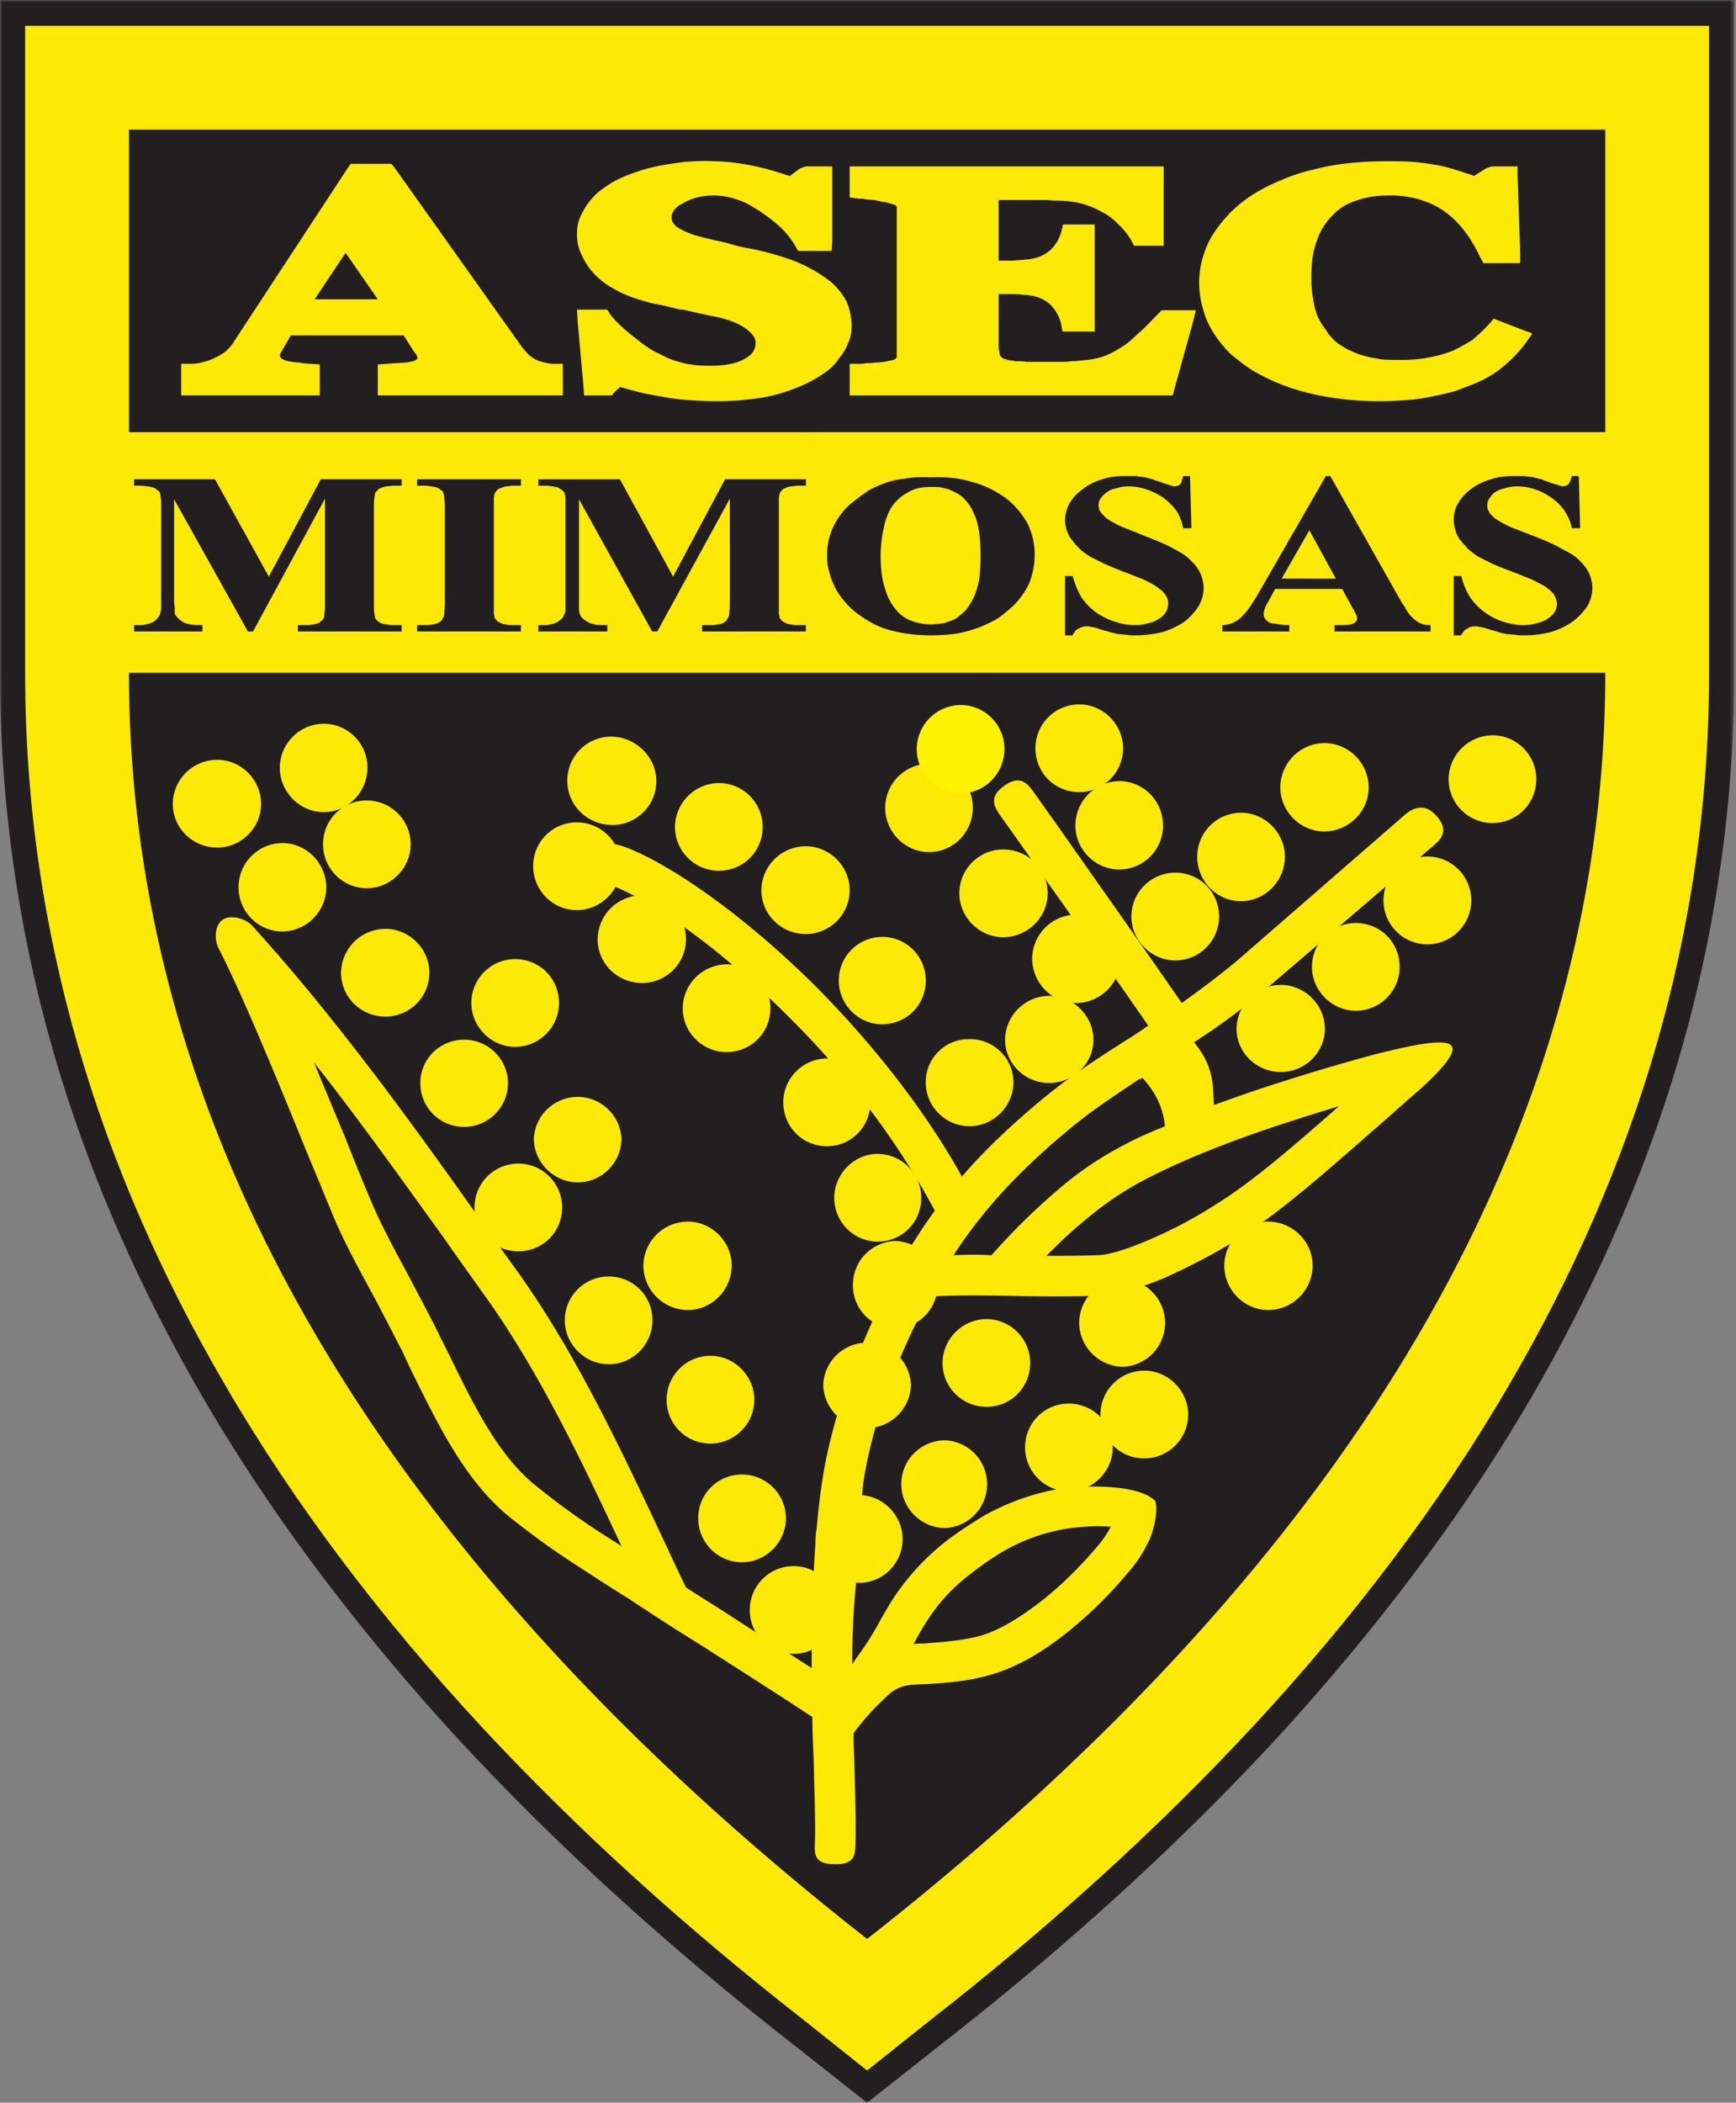 <svg xmlns="http://www.w3.org/2000/svg" width="413" height="500" fill="none">
  <rect width="100%" height="100%" fill="#808080" stroke="none"/>
  <mask id="a" width="413" height="500" x="0" y="0" maskUnits="userSpaceOnUse" style="mask-type:luminance">
    <path fill="#fff" d="M0 0h412.58v500H0z"/>
  </mask>
  <g mask="url(#a)">
    <path fill="#231f20" d="M412.58 0v159.97c0 30.68-4.3 59.97-12.12 88.04-8.28 29.44-20.7 57.67-36.2 84.35-16.25 27.92-36.2 54.15-58.43 78.69-24.38 26.68-51.69 51.37-80.68 74.07l-15.18 11.97-3.68 2.91-3.68-2.91-15.19-11.97c-28.99-22.7-56.29-47.39-80.67-74.07-22.24-24.54-42.18-50.77-58.44-78.69-15.5-26.68-27.91-54.9-36.2-84.35A326 326 0 0 1 0 159.97V0z"/>
  </g>
  <path fill="#fce905" d="M406.59 6.13v153.84c0 62.11-17.8 118.4-47.55 169.31-33.58 57.68-82.51 107.99-137.73 151.08l-15.03 11.97-15.03-11.97c-55.21-43.1-104.14-93.4-137.73-151.08-29.75-50.91-47.54-107.2-47.54-169.31V6.13z"/>
  <path fill="#231f20" d="M381.9 159.98c0 123.77-77.15 223.92-175.61 301.07-98.46-77.15-175.61-177.3-175.61-301.07zm0-129.15v71.93H30.69V30.83zm-6.44 82.37.15.3.3 11.81v.3h-2v-.15c-.3-1.53-.9-2.75-1.68-3.98a12 12 0 0 0-3.06-3.07 15 15 0 0 0-3.84-2 13 13 0 0 0-4.3-.76c-1.07 0-2.14.15-3.06.46a7 7 0 0 0-2.3.92 6 6 0 0 0-1.38 1.53c-.3.46-.46 1.08-.46 1.53 0 .47 0 .77.15 1.08l.46.92 1.23 1.22c.62.31 1.22.77 1.84 1.08.62.3 1.38.77 2.6 1.23 1.24.46 2.77 1.07 4.76 1.84 2.77 1.07 4.91 2 6.75 3.07 1.84.91 3.37 1.84 4.3 2.91a10 10 0 0 1 2.14 2.91c.46 1.08.77 2.3.77 3.53a9 9 0 0 1-1.22 4.3 16 16 0 0 1-3.53 3.67 18 18 0 0 1-5.22 2.46 26 26 0 0 1-6.3.77c-.76 0-1.52 0-2.14-.16-.76 0-1.38-.15-1.99-.15-.77-.16-1.54-.3-2.3-.61a23 23 0 0 1-2.6-.77c-.62-.16-1.08-.3-1.55-.3-.45-.16-.76-.16-1.07-.16-.3 0-.6 0-.92.15-.3 0-.61.15-.76.31-.3.15-.62.31-.92.61-.15.3-.46.62-.62.92l-.15.16h-1.69v-14.11h1.84v.15a17 17 0 0 0 2.15 5.06 15.4 15.4 0 0 0 7.82 5.67c1.54.47 3.07.78 4.76.78q1.84 0 3.22-.47a6.5 6.5 0 0 0 2.6-1.07 6 6 0 0 0 1.7-1.68q.45-.93.45-1.85c0-.77-.3-1.53-.76-2.3-.31-.3-.62-.76-1.08-1.07-.46-.3-.91-.77-1.53-1.07s-1.38-.77-2.45-1.24c-.92-.45-2.3-.91-3.69-1.53-2.15-.76-3.99-1.53-5.52-2.14l-3.68-1.84a36 36 0 0 1-2.45-1.84c-.62-.78-1.23-1.38-1.85-2.15a6 6 0 0 1-1.07-2.14 8 8 0 0 1-.46-2.62c0-1.38.3-2.76 1.07-3.98a11 11 0 0 1 3.07-3.38 14 14 0 0 1 4.76-2.3c1.69-.61 3.52-.77 5.67-.77h2.3c.61.16 1.39.16 2.15.31q.7.23 1.84.46c.62.3 1.23.46 2 .77.77.3 1.53.45 1.99.61s.92.31 1.23.31c.15 0 .46-.16.6-.16.17 0 .47-.15.47-.3.15 0 .3-.3.46-.61.15-.31.3-.77.46-1.23v-.16zm-56.14 26.83h-15.95l-1.84 3.38a6 6 0 0 0-.91 2.6c0 .77.45 1.54 1.38 2 .3.15.76.3 1.53.3.76.16 1.69.32 2.91.32h.3v1.53H290.8v-1.53h.3a6.7 6.7 0 0 0 4.6-2.3c1.23-1.23 2.15-2.77 3.23-4.45l16.4-28.53.16-.16h.92l.16.16 6.75 11.96v24.85h-5.84v-1.53h1.23c.46 0 1.69 0 2.6-.16.77-.15 1.54-.62 1.54-1.38v-.31c0-.15-.15-.3-.15-.46 0-.15-.16-.3-.3-.61-.16-.3-.32-.77-.77-1.38zm4-14.72 9.8 17.33c.31.61.77 1.23 1.08 1.7.3.6.62 1.07.92 1.52a9 9 0 0 0 2.15 2 5 5 0 0 0 2.76.77h.31v1.53h-17.02z"/>
  <path fill="#fce905" d="m317.8 137.59-6.3-11.51-6.59 11.5z"/>
  <path fill="#231f20" d="M283.12 113.2v.3l.31 11.81v.3h-1.84l-.15-.15a11 11 0 0 0-1.54-3.98 15 15 0 0 0-3.06-3.07 16 16 0 0 0-3.98-2 13 13 0 0 0-4.3-.76c-1.08 0-2.15.15-2.92.46q-1.37.22-2.3.92a7 7 0 0 0-1.54 1.53c-.3.46-.45 1.08-.45 1.53 0 .47.15.77.15 1.08.15.3.3.61.61.92.31.3.62.77 1.23 1.22.46.31 1.08.77 1.84 1.08.46.3 1.38.77 2.62 1.23q1.83.69 4.59 1.84c2.76 1.07 5.06 2 6.9 3.07 1.84.91 3.23 1.84 4.14 2.91a9 9 0 0 1 2.15 2.91c.46 1.08.77 2.3.77 3.53a8.7 8.7 0 0 1-1.23 4.3 15 15 0 0 1-3.37 3.67 20 20 0 0 1-5.22 2.46c-2 .46-4.14.77-6.44.77-.76 0-1.38 0-2.14-.16-.62 0-1.39-.15-2-.15-.62-.16-1.38-.3-2.3-.61a24 24 0 0 1-2.61-.77 6 6 0 0 0-1.38-.3c-.46-.16-.92-.16-1.23-.16s-.61 0-.76.15c-.3 0-.62.15-.93.31-.3.15-.61.31-.91.61-.16.3-.47.62-.62.92v.16h-1.84v-14.11h1.84v.15c.62 2 1.23 3.53 2.15 5.06a15 15 0 0 0 3.53 3.53c1.38.92 2.91 1.69 4.44 2.14 1.38.47 2.92.78 4.6.78 1.24 0 2.3-.16 3.38-.47a6 6 0 0 0 2.46-1.07 4.4 4.4 0 0 0 1.68-1.68q.46-.93.46-1.85c0-.3 0-.77-.15-1.07a5 5 0 0 0-.61-1.23c-.3-.3-.62-.76-1.07-1.07-.47-.3-.93-.77-1.54-1.07-.46-.31-1.39-.77-2.3-1.24-1.07-.45-2.3-.91-3.84-1.53-2.14-.76-3.83-1.53-5.36-2.14l-3.68-1.84c-.93-.62-1.85-1.23-2.46-1.84-.77-.78-1.38-1.38-1.84-2.15-.61-.61-.92-1.38-1.23-2.14a8 8 0 0 1-.46-2.62c0-1.38.46-2.76 1.08-3.98a11 11 0 0 1 3.22-3.38 13 13 0 0 1 4.6-2.3c1.68-.61 3.68-.77 5.68-.77h2.3c.76.16 1.37.16 2.14.31l1.84.46c.61.3 1.38.46 2.14.77.78.3 1.39.45 1.85.61.6.15.92.31 1.22.31.31 0 .46-.16.77-.16.16 0 .3-.15.47-.3.15 0 .3-.3.45-.61 0-.31.15-.77.31-1.23l.15-.16zm-61.96.3c3.68-.16 7.06.15 9.97 1.07 3.07.77 5.68 2.15 8.13 3.84a20 20 0 0 1 5.22 6.13 17 17 0 0 1 1.68 7.37c0 2.3-.46 4.44-1.22 6.59-.93 2-2.15 3.83-3.99 5.67a64 64 0 0 1-3.38 2.76c-1.22.77-2.6 1.38-3.98 2a34 34 0 0 1-5.68 1.68q-3.23.47-6.44.47c-2 0-4.14-.16-6.13-.47-1.85-.3-3.84-.76-5.53-1.38-2.3-.91-4.3-2.15-6.29-3.68a20 20 0 0 1-4.6-5.36c-.6-1.24-1.22-2.46-1.53-3.84a14 14 0 0 1-.62-4.44q0-3.92 1.84-7.37c1.23-2.3 2.92-4.3 5.38-5.98.91-.77 1.84-1.38 2.75-2 1.08-.6 2.15-1.07 3.38-1.53a18 18 0 0 1 5.22-1.22 24 24 0 0 1 5.82-.31"/>
  <path fill="#fce905" d="M221.47 115.79c-2 0-3.83.3-5.36 1.23a11 11 0 0 0-3.99 3.53 15 15 0 0 0-1.85 4.9c-.45 2-.76 4.14-.76 6.75 0 3.07.3 5.67 1.07 7.82.62 2.3 1.69 4 3.07 5.52a8.4 8.4 0 0 0 3.37 2.15c1.23.46 2.76.77 4.45.77 1.08 0 2.15-.15 3.22-.31.92-.3 1.7-.6 2.46-.91.91-.62 1.84-1.39 2.6-2.15.77-.93 1.38-2 2-3.22a23 23 0 0 0 1.22-4.15c.16-1.53.31-3.37.31-5.36 0-4.6-.46-8.13-1.69-10.44a9 9 0 0 0-1.84-2.91 7 7 0 0 0-2.3-1.84c-.92-.46-1.84-.92-2.76-1.07-.92-.31-2-.31-3.22-.31"/>
  <path fill="#231f20" d="m160.13 137.12 12.28-23 .15-.16h19.17v1.53h-1.84c-.62 0-1.23.16-1.7.16-.6.15-1.06.15-1.37.46-.31 0-.46.15-.77.45-.15.16-.3.31-.46.62-.15.15-.15.46-.3 1.07v27.76c.15.47.15.93.3 1.08s.31.3.46.61l.92.46c.3.16.77.3 1.23.3a5 5 0 0 0 1.69.17h1.84v1.53h-24.7v-1.53h1.85c.6 0 1.22 0 1.84-.16.45 0 .92-.15 1.22-.3.3-.16.62-.32.77-.47s.3-.45.46-.76c.15-.16.3-.46.3-.93 0-.6.16-1.38.16-2.14v-25.3L156.45 150l-.16.16h-1.07l-.15-.16-17.33-31.29v26.08c0 .62.15.92.15 1.07.16.46.3.77.61 1.08.31.3.77.61 1.24.91.45.31 1.07.47 1.68.62.76.16 1.69.16 2.76.16h.3v1.53h-16.4v-1.53h2.14c.46-.16.92-.16 1.39-.31.45-.16.76-.3 1.07-.47.3-.15.61-.45.76-.6.31-.16.46-.47.62-.77s.3-.62.46-1.07v-27.3c-.15-.47-.15-.78-.3-1.08l-.47-.47c-.3-.14-.61-.45-.92-.6-.3-.16-.77-.16-1.22-.31-.62 0-1.08-.16-1.7-.16h-1.83v-1.53h19.32l.16.15zm-36.2 11.51v1.53H99.24v-1.53h1.84c.6 0 1.22 0 1.84-.16a3.6 3.6 0 0 0 1.99-.77c.15-.15.3-.45.47-.76.15-.16.3-.46.3-.93 0-.6.15-1.38.15-2.14V120.4c0-.91-.15-1.69-.15-2.3 0-.46-.16-.77-.3-1.07q0-.23-.47-.47c-.15-.14-.46-.45-.92-.6-.3-.16-.76-.16-1.23-.31-.46 0-1.07-.16-1.68-.16h-1.84v-1.53h24.7v1.53h-1.85c-.61 0-1.23.16-1.69.16a7 7 0 0 0-1.38.46c-.3 0-.46.15-.76.45-.15.16-.31.31-.46.62-.16.15-.16.46-.31 1.07v27.76c.15.47.15.93.3 1.08.16.16.32.3.47.61l.92.46c.3.16.76.3 1.22.3.46.17 1.08.17 1.7.17zm-59.97-11.51 12.27-23v-.16h19.32v1.53h-1.83c-.77 0-1.24.16-1.84.16-.47.15-.93.15-1.38.46-.16 0-.46.15-.62.45-.15.16-.46.31-.6.62 0 .15-.17.46-.17 1.07-.15.46-.15 1.24-.15 2v23.62c0 .76 0 1.54.15 2.14 0 .47.16.93.16 1.08l.61.61a3.5 3.5 0 0 0 2.15.76c.45.17 1.07.17 1.69.17h1.83v1.53H70.87v-1.53h1.68c.76 0 1.38 0 1.84-.16.46 0 .92-.15 1.39-.3.3-.16.45-.32.6-.47.31-.15.47-.45.62-.76.15-.16.15-.46.15-.93.16-.6.16-1.38.16-2.14v-25.3L60.28 150l-.16.16H58.9V150l-17.48-31.29v24.08c0 .77.15 1.54.15 2v1.07c.16.46.45.77.76 1.08.31.3.62.61 1.08.91s1.07.47 1.84.62 1.68.16 2.6.16h.32v1.53H31.9v-1.53h2.14c.46-.16.92-.16 1.38-.31.31-.16.77-.3 1.08-.47.3-.15.61-.45.76-.6.16-.16.31-.47.62-.77.15-.3.3-.62.3-1.07 0 0 .16-.31.16-.62v-24.54c0-.76 0-1.54-.15-2.14 0-.47-.16-.78-.16-1.08-.15-.16-.3-.3-.6-.47-.17-.14-.47-.45-.78-.6h-.15c-.31-.16-.77-.16-1.23-.31-.46 0-1.08-.16-1.68-.16h-1.7v-1.53h19.18l.15.15z"/>
  <path fill="#fce905" d="M51.69 201.53c5.67 0 10.42-4.6 10.42-10.43 0-5.68-4.75-10.43-10.42-10.43A10.57 10.57 0 0 0 41.1 191.1c0 5.83 4.75 10.43 10.59 10.43M77 193.1c5.82 0 10.42-4.76 10.42-10.59 0-5.67-4.6-10.42-10.42-10.42a10.54 10.54 0 0 0-10.44 10.42c0 5.83 4.76 10.59 10.44 10.59"/>
  <path fill="#fce905" d="M87.28 211.2c5.67 0 10.42-4.76 10.42-10.44 0-5.82-4.75-10.42-10.42-10.42-5.84 0-10.43 4.6-10.43 10.42 0 5.68 4.6 10.44 10.43 10.44m-20.1 10.28c5.68 0 10.44-4.76 10.44-10.44 0-5.82-4.76-10.57-10.44-10.57a10.47 10.47 0 0 0-10.42 10.57c0 5.68 4.6 10.44 10.42 10.44m24.54 20.25c5.67 0 10.43-4.6 10.43-10.44 0-5.67-4.76-10.42-10.43-10.42a10.57 10.57 0 0 0-10.58 10.42c0 5.84 4.75 10.44 10.58 10.44m61.04-7.99c5.68 0 10.44-4.6 10.44-10.42 0-5.68-4.76-10.43-10.44-10.43a10.57 10.57 0 0 0-10.58 10.43c0 5.82 4.76 10.42 10.58 10.42m162.27-36.04c5.83 0 10.58-4.76 10.58-10.44a10.6 10.6 0 0 0-10.58-10.57 10.57 10.57 0 0 0-10.43 10.57c0 5.68 4.75 10.44 10.43 10.44m-192.48 51.22c5.83 0 10.44-4.75 10.44-10.42 0-5.84-4.6-10.44-10.44-10.44-5.67 0-10.42 4.6-10.42 10.44 0 5.67 4.75 10.42 10.42 10.42m-12.12 19.03c5.67 0 10.42-4.6 10.42-10.44a10.4 10.4 0 0 0-10.42-10.28c-5.83 0-10.43 4.6-10.43 10.28 0 5.83 4.6 10.44 10.43 10.44m60.58-60.9c5.83 0 10.43-4.6 10.43-10.43 0-5.67-4.6-10.43-10.43-10.43a10.55 10.55 0 0 0-10.43 10.43c0 5.83 4.76 10.43 10.43 10.43m-25.61-11.03c5.67 0 10.42-4.6 10.42-10.43 0-5.67-4.75-10.43-10.42-10.43a10.45 10.45 0 0 0-10.44 10.43c0 5.83 4.6 10.43 10.44 10.43m27.46 54.15c5.82 0 10.42-4.6 10.42-10.44 0-5.67-4.6-10.42-10.42-10.42a10.54 10.54 0 0 0-10.44 10.42c0 5.83 4.76 10.44 10.44 10.44m18.86-28.08c5.67 0 10.42-4.6 10.42-10.44 0-5.67-4.75-10.42-10.42-10.42a10.57 10.57 0 0 0-10.59 10.42c0 5.84 4.76 10.44 10.59 10.44m18.1 21.47c5.83 0 10.43-4.6 10.43-10.43a10.35 10.35 0 1 0-20.7 0c0 5.83 4.76 10.43 10.27 10.43m-13.04 29c5.67 0 10.28-4.6 10.28-10.44a10.4 10.4 0 0 0-10.28-10.43 10.44 10.44 0 0 0-10.43 10.43c0 5.83 4.6 10.44 10.43 10.44m24.23-69.95c5.83 0 10.43-4.76 10.43-10.58 0-5.68-4.6-10.44-10.43-10.44a10.55 10.55 0 0 0-10.43 10.44c0 5.82 4.76 10.58 10.43 10.58"/>
  <path fill="#fff200" d="M228.53 188.65c5.82 0 10.43-4.75 10.43-10.58 0-5.67-4.6-10.43-10.43-10.43a10.55 10.55 0 0 0-10.44 10.44c0 5.82 4.76 10.57 10.44 10.57"/>
  <path fill="#fce905" d="M230.68 267.79c5.67 0 10.42-4.75 10.42-10.43a10.3 10.3 0 0 0-10.42-10.27 10.2 10.2 0 0 0-10.44 10.27c0 5.68 4.6 10.43 10.44 10.43m18.86-10.27c5.83 0 10.59-4.6 10.59-10.28s-4.76-10.43-10.59-10.43a10.54 10.54 0 0 0-10.43 10.43c0 5.67 4.76 10.27 10.43 10.27m-10.89-34.66c5.84 0 10.59-4.76 10.59-10.43 0-5.83-4.75-10.43-10.59-10.43-5.67 0-10.42 4.6-10.42 10.43 0 5.67 4.75 10.43 10.42 10.43"/>
  <path fill="#fce905" d="M255.98 238.5c5.83 0 10.59-4.76 10.59-10.58 0-5.68-4.76-10.43-10.59-10.43a10.54 10.54 0 0 0-10.42 10.43c0 5.82 4.75 10.58 10.42 10.58m23.62-10.13c5.82 0 10.42-4.75 10.42-10.43 0-5.83-4.6-10.43-10.42-10.43-5.68 0-10.44 4.6-10.44 10.43 0 5.68 4.76 10.43 10.44 10.43m-13.34-21.62c5.83 0 10.43-4.75 10.43-10.42 0-5.83-4.6-10.59-10.43-10.59a10.57 10.57 0 0 0-10.42 10.59c0 5.67 4.75 10.42 10.42 10.42"/>
  <path fill="#fce905" d="M256.75 188.35c5.68 0 10.44-4.6 10.44-10.43 0-5.68-4.76-10.43-10.44-10.43a10.44 10.44 0 0 0-10.42 10.43c0 5.83 4.6 10.43 10.42 10.43m-119.32 92.79c5.82 0 10.42-4.76 10.42-10.43a10.44 10.44 0 0 0-20.85 0c0 5.67 4.75 10.43 10.43 10.43"/>
  <path fill="#fce905" d="M123.3 297.54c5.84 0 10.44-4.6 10.44-10.43 0-5.67-4.6-10.43-10.43-10.43a10.44 10.44 0 0 0-10.43 10.43c0 5.83 4.6 10.43 10.43 10.43m171.95-83.26c5.67 0 10.42-4.76 10.42-10.59 0-5.67-4.75-10.43-10.43-10.43a10.45 10.45 0 0 0-10.43 10.43c0 5.83 4.6 10.59 10.44 10.59m-86.51 80.96c5.82 0 10.42-4.6 10.42-10.43 0-5.68-4.6-10.43-10.42-10.43-5.53 0-10.28 4.75-10.28 10.43a10.4 10.4 0 0 0 10.28 10.43m-63.05-99.07c5.68 0 10.44-4.6 10.44-10.44 0-5.67-4.76-10.42-10.44-10.42a10.57 10.57 0 0 0-10.57 10.42c0 5.83 4.75 10.44 10.57 10.44m209.36-.47c5.82 0 10.43-4.6 10.43-10.42 0-5.68-4.6-10.44-10.43-10.44a10.54 10.54 0 0 0-10.43 10.44c0 5.82 4.75 10.43 10.43 10.43m-15.8 28.83a10.44 10.44 0 1 0-.01-20.87 10.44 10.44 0 0 0 .01 20.87m-16.72 15.8c5.84 0 10.44-4.75 10.44-10.43 0-5.83-4.6-10.43-10.44-10.43-5.66 0-10.42 4.6-10.42 10.43 0 5.68 4.76 10.43 10.42 10.43M267.19 325a10.44 10.44 0 0 0 0-20.86c-5.68 0-10.44 4.6-10.44 10.43 0 5.67 4.76 10.42 10.44 10.42m34.51-13.49a10.6 10.6 0 0 0 10.58-10.58c0-5.68-4.76-10.44-10.59-10.44a10.55 10.55 0 0 0-10.43 10.44c0 5.82 4.76 10.57 10.43 10.57m3.07-56.59c5.67 0 10.43-4.6 10.43-10.27s-4.76-10.43-10.43-10.43a10.57 10.57 0 0 0-10.58 10.43c0 5.68 4.75 10.28 10.58 10.28m-70.1 79.61c5.83 0 10.43-4.6 10.43-10.43 0-5.67-4.6-10.43-10.43-10.43a10.54 10.54 0 0 0-10.43 10.43c0 5.83 4.76 10.43 10.43 10.43m37.58 12.26c5.67 0 10.43-4.6 10.43-10.43 0-5.68-4.76-10.43-10.43-10.43a10.44 10.44 0 0 0-10.44 10.43c0 5.83 4.6 10.43 10.44 10.43"/>
  <path fill="#fce905" d="M254.3 354.61c5.67 0 10.43-4.76 10.43-10.43 0-5.83-4.76-10.43-10.44-10.43-5.82 0-10.42 4.6-10.42 10.43 0 5.67 4.6 10.43 10.42 10.43m-29.44 8.73a10.44 10.44 0 0 0 0-20.86c-5.68 0-10.43 4.6-10.43 10.43 0 5.68 4.75 10.43 10.43 10.43m-11.67-47.38a10.45 10.45 0 0 0 0-20.87 10.4 10.4 0 0 0-10.27 10.44 10.3 10.3 0 0 0 10.27 10.43m-6.89 23.61c5.67 0 10.42-4.75 10.42-10.43a10.44 10.44 0 0 0-20.85 0c0 5.68 4.75 10.43 10.43 10.43m-37.27 3.68c5.67 0 10.43-4.6 10.43-10.43 0-5.68-4.75-10.43-10.43-10.43a10.44 10.44 0 0 0-10.43 10.43c0 5.83 4.6 10.43 10.43 10.43m-5.37-31.75c5.67 0 10.42-4.76 10.42-10.58 0-5.68-4.75-10.44-10.42-10.44a10.6 10.6 0 0 0-10.59 10.44 10.6 10.6 0 0 0 10.59 10.57M144.8 324.4c5.82 0 10.42-4.77 10.42-10.44 0-5.83-4.6-10.43-10.43-10.43-5.67 0-10.42 4.6-10.42 10.43 0 5.67 4.75 10.43 10.42 10.43m31.75 47.09c5.67 0 10.43-4.75 10.43-10.43 0-5.83-4.76-10.43-10.43-10.43-5.83 0-10.43 4.6-10.43 10.43 0 5.68 4.6 10.43 10.43 10.43m12.27 21.77c5.68 0 10.43-4.6 10.43-10.43 0-5.68-4.75-10.43-10.43-10.43a10.44 10.44 0 0 0-10.44 10.43c0 5.83 4.6 10.43 10.44 10.43m15.65-16.87a10.4 10.4 0 0 0 10.27-10.43c0-5.68-4.75-10.43-10.27-10.43a10.44 10.44 0 0 0-10.43 10.43c0 5.82 4.6 10.43 10.43 10.43M137.27 216.4c5.68 0 10.43-4.75 10.43-10.43 0-5.82-4.75-10.42-10.43-10.42-5.83 0-10.43 4.6-10.43 10.42 0 5.68 4.6 10.44 10.43 10.44M328.22 95.4c-2.9 0-5.68-.16-8.43-.46s-5.53-.77-7.98-1.38a48 48 0 0 1-13.65-5.38c-2-1.22-3.68-2.6-5.36-3.98a29 29 0 0 1-4-4.9 20 20 0 0 1-2.6-5.83 21.5 21.5 0 0 1 0-12.42c.61-2 1.38-3.84 2.6-5.68a34 34 0 0 1 4.14-5.06 32 32 0 0 1 5.53-4.3 41 41 0 0 1 6.44-3.21 39 39 0 0 1 7.51-2.46 54 54 0 0 1 8.44-1.54c2.91-.3 5.99-.46 8.9-.46 2.3 0 4.44 0 6.44.15 2 .16 3.83.47 5.82.78 3.07.6 5.99 1.68 8.44 2.45l.16.15 2.91-1.84 1.38-.46h6.13v2.45l.62 18.1v2.45h-8.75l-.76-1.38c-1.23-2.6-2.6-4.9-4.14-6.74a21 21 0 0 0-4.75-4.45c-1.84-1.23-3.7-2-5.68-2.61a26 26 0 0 0-7.06-.92c-3.22 0-5.82.46-8.28 1.38a12.5 12.5 0 0 0-5.52 3.68 15 15 0 0 0-3.53 5.99c-.92 2.45-1.22 5.36-1.22 8.58q0 2.76.45 5.06c.15 1.54.62 2.92 1.08 4.15a16 16 0 0 0 2 3.22c.6 1.07 1.38 1.84 2.14 2.6.92.77 2 1.38 3.06 2 1.08.46 2.3 1.07 3.53 1.38 1.38.46 2.76.62 4.3.92 1.38.15 2.92.15 4.76.15 2.3 0 4.6-.15 6.74-.61 2-.31 3.99-.92 5.83-1.68a55 55 0 0 0 4.45-2.46c1.22-1.07 2.46-2.15 3.99-3.83l1.07-1.24 1.53.62 4.76 1.84 2.91 1.07-1.84 2.61a32 32 0 0 1-5.06 5.21 25 25 0 0 1-6.6 4c-1.52.6-3.06 1.22-4.75 1.84-1.68.45-3.37.91-5.21 1.22q-3 .7-5.99.92c-2 .15-4.29.31-6.9.31m-51.38-36.96h-7.06l-.61-1.23a18 18 0 0 0-3.22-3.98 14 14 0 0 0-3.99-2.92 20 20 0 0 0-5.06-2c-2-.45-3.83-.61-5.67-.61-.93 0-1.85-.15-2.6-.15h-11.06v14.42h3.07c.77 0 1.7-.16 2.6-.16.93-.15 1.7-.15 2.31-.3a8.7 8.7 0 0 0 4.44-2.15 9.3 9.3 0 0 0 2.46-4.14l.46-1.84h7.52v25.46h-7.67l-.31-1.84a10 10 0 0 0-2.45-4.45 8.3 8.3 0 0 0-4.15-2.15c-.76-.15-1.53-.3-2.44-.3-.93-.16-1.85-.16-2.77-.16h-3.07v11.81c0 .77 0 1.23.16 1.69 0 .46.15.76.15 1.07.15.15.15.31.3.31l.47.46c.3 0 .76.16 1.07.3.62.16 1.23.16 1.84.31.92 0 1.69 0 2.61.15h8.28c.77 0 1.53 0 2.3-.15.77 0 1.38 0 2.15-.15 2.3-.15 4.14-.46 5.83-1.08 1.69-.6 3.22-1.53 5.06-2.75 1.07-.77 2.14-1.84 3.52-3.07s2.77-2.76 4.3-4.3l.76-.76h8.13l-.76 3.06-4.3 15.5-.45 1.68h-76.85v-7.51h2.3c.46 0 .92 0 1.7-.16.45 0 1.22 0 2.14-.15 1.07 0 1.84-.16 2.15-.16.46-.15.91-.15 1.22-.3.47 0 .92-.15 1.23-.3.15-.16.3-.16.3-.31l.16-.16V49.08c-.16 0-.16-.15-.16-.15l-.15-.16c-.46-.15-.91-.3-1.53-.45-.3-.15-.92-.31-1.53-.31-.62-.15-1.23-.31-2-.46-.76 0-1.54-.16-2.14-.16-.31-.15-.93-.15-1.53-.15l-2.16-.3v-7.37h74.7z"/>
  <path fill="#fce905" d="M170.4 95.4c-2.46 0-4.75-.16-7.06-.3a52 52 0 0 1-6.59-.93 49 49 0 0 1-5.83-1.22 102 102 0 0 1-3.37-.93l-1.38 1.23-.62.77h-6.6l-.14-2.15-1.39-15.5-.15-2.75h7.21l.77 1.23a22 22 0 0 0 2.76 2.91c1.99 1.84 4.3 3.53 5.52 4.45.92.61 2 1.38 3.22 1.84 1.08.6 2.3 1.22 3.68 1.68 1.22.31 2.46.78 3.99.93 1.54.3 3.07.3 4.75.3 2.61 0 5.98-.3 8.29-1.84 1.38-.76 2.3-1.83 2.3-3.68 0-1.22-.92-2.15-2-3.06-2.14-1.7-5.36-2.62-7.51-3.07-3.23-.62-5.68-1.23-7.83-1.7h-.6l-3.7-.9c-1.37-.32-2.6-.47-3.67-.77-2.76-.78-5.22-1.54-7.2-2.62-2.16-1.07-4-2.3-5.37-3.68a16 16 0 0 1-3.38-4.75 11 11 0 0 1-1.23-5.37c0-1.23.15-2.3.61-3.53a17 17 0 0 1 4.6-6.44c1.08-.77 2.3-1.68 3.69-2.46a32 32 0 0 1 4.6-1.98 38 38 0 0 1 5.37-1.54c2.14-.46 4.44-.77 6.75-1.08 2.3-.15 4.6-.3 6.9-.15 2.92 0 6.14.46 9.36 1.08 3.06.61 5.98 1.53 8.73 2.45l2.46-1.84 1.38-.46H198v17.8l-.16 2.3h-7.97l-.62-1.08a20 20 0 0 0-4.13-5.06 42 42 0 0 0-5.69-4.14 17 17 0 0 0-4.75-2.15 17 17 0 0 0-4.75-.77c-1.38 0-2.76.15-3.98.46-1.24.3-2.46.77-3.69 1.54a4.5 4.5 0 0 0-2 1.68q-.46.7-.46 1.38c0 .62 0 1.08.31 1.38.31.62.93 1.08 1.7 1.53a22 22 0 0 0 3.67 1.54c1.69.46 3.53.92 5.67 1.39 1.55.3 2.46.6 3.53.91 1.24.3 2.3.62 3.53.77a70 70 0 0 1 10.12 2.76 35 35 0 0 1 9.36 5.22 17 17 0 0 1 3.68 4.6 15 15 0 0 1 1.23 5.82c0 1.38-.16 2.62-.77 3.99a12 12 0 0 1-2.15 3.68 12 12 0 0 1-3.06 3.22 33 33 0 0 1-3.99 2.46 42 42 0 0 1-10.89 3.68 69 69 0 0 1-11.35.92m-36.49-1.39H89.88v-7.36l2.3-.15c1.54-.16 2.92-.16 4.45-.3 3.07-.47 3.22-.93 1.84-2.62l-2.45-3.83H69.18l-2.3 3.99c-.61.91-.31 1.69 1.68 2.14.93.15 1.7.31 2.46.31.92.15 2 .31 2.76.31l2.3.15v7.36H43.1V86.5h2.46c.92 0 2-.16 2.92-.47.91-.15 1.99-.6 2.9-1.07.92-.46 1.69-.91 2.46-1.53.61-.62 1.23-1.22 1.68-2l27.16-41.4.76-1.08h9.66l.77.92 30.52 42.94c.47.47.92 1.08 1.38 1.54.62.46 1.23.92 1.85 1.23.6.3 1.22.45 1.84.61.76.15 1.37.31 2.14.31h2.3z"/>
  <path fill="#231f20" d="m89.88 71.17-7.66-11.05-7.37 11.05z"/>
  <path fill="#fce905" d="M148.63 201.38c10.73 3.99 28.83 16.41 46.62 34.36 12.12 12.42 24.23 27.3 33.6 44.02 5.67-6.6 12.1-12.57 19.31-18.56 6.14-5.06 12.89-9.5 19.94-13.96a95 95 0 0 0 5.06-3.37c-9.5-13.8-21.78-30.98-29.45-41.87-2.91-4.14-4.9-6.9-5.67-7.98-1.38-1.99-3.06-4.44.92-7.2 3.84-2.77 5.67-.31 7.06 1.68l5.67 7.97c7.97 11.35 20.56 29.15 29.45 42.03 4.3-3.07 8.59-6.29 12.88-9.81l39.88-34.67c1.84-1.68 4.9-3.52 7.98.16 3.22 3.68.45 5.82-1.38 7.36l-40.35 34.51a165 165 0 0 1-16.1 11.8c5.06 5.99 4.45 10.9 4.75 14.89l7.83-2.77a509 509 0 0 1 30.22-9.2c6.75-1.68 16.25-3.99 18.25-2.3 2.14 1.53-3.22 7.2-9.97 12.88-2.76 2.46-5.83 5.22-8.9 7.83-10.27 9.05-21.62 19.02-31.44 25.3a153 153 0 0 1-18.41 9.67c-6.13 2.45-11.65 3.99-15.33 3.99a477 477 0 0 1-20.7 0c-7.06-.16-13.2-.16-19.33.15 0 .15-.16.3-.16.46-5.82 11.35-11.96 24.69-15.03 41.1-1.38 7.36-.92 15.19-1.84 23.62a180 180 0 0 0-1.23 22.24c1.08-1.68 2.3-3.22 3.38-4.9 1.23-1.84 2.46-4 3.53-5.99.92-1.53 1.84-3.22 2.75-4.6a58 58 0 0 1 10.13-11.66c3.68-3.22 7.51-5.67 11.5-8.13a57 57 0 0 1 18.1-6.44c3.84-.61 18.26-1.53 22.7 2.92.76 2.45-.46 7.51-1.69 9.81a31 31 0 0 1-5.06 7.52 99 99 0 0 1-16.26 15.5c-5.06 3.82-10.58 6.9-15.95 8.42-5.67 1.7-11.04 2-15.49 2.3-1.69 0-3.22.16-3.68.16-3.37.46-4.75 1.69-6.74 3.68a57 57 0 0 0-6.9 7.82c0 1.84 0 3.68.14 5.52.16 7.67.47 14.88.3 21.02-.14 2.45-.14 4.75-5.05 4.6-4.75 0-4.75-2.45-4.6-4.9.16-5.84-.15-12.9-.31-20.41-.15-3.22-.3-6.44-.3-9.66-6.9-4.6-17.03-11.04-26.39-17.03a614 614 0 0 1-17.17-11.04c-2.45-1.53-5.67-3.53-8.44-5.37-6.9-4.45-11.04-7.05-19.63-13.8-10.58-8.44-16.87-21.17-23.31-34.2-.93-1.85-1.84-3.84-2.6-5.53l-6.45-12.42c-3.68-6.75-7.21-13.19-9.82-19.32-2.14-5.22-4.3-10.44-6.6-15.95-6.74-16.57-15.17-37.12-20.86-48.16-1.06-2.15-.91-5.37.93-6.75 1.84-1.23 5.21-.46 6.9 1.22 19.78 21.63 38.8 48.01 53.37 68.57 2.92 4.13 5.68 7.97 8.9 12.42 14.88 20.4 26.23 44.93 37.11 68.1.78 1.68 1.54 3.37 4 8.43 2.76 1.84 5.82 3.69 8.9 5.67 7.05 4.6 14.56 9.36 21 13.5 0-15.19.46-34.66 3.37-49.38 3.53-17.03 9.82-30.99 15.8-42.8a17 17 0 0 1 1.54-2.91q.23-1.38.92-1.84a131 131 0 0 1 7.66-11.81c-9.2-17.33-21.47-32.83-34.05-45.4-16.7-16.87-33.43-28.53-43.1-32.05-2.29-.77-4.44-1.7-2.9-6.14 1.69-4.6 3.98-3.68 6.29-2.92"/>
  <path fill="#231f20" d="M147.85 367.64c-9.81-21.01-20.24-42.79-33.59-61.03-2.14-3.08-5.52-7.68-8.9-12.59-8.89-12.26-19.32-27-30.67-41.4 2.45 5.97 4.9 11.8 7.21 17.32 2.6 6.6 5.06 12.58 6.44 15.8 2.46 5.83 5.83 11.96 9.36 18.56 2.3 4.45 4.75 8.9 6.6 12.73l2.76 5.52c5.82 11.96 11.65 23.77 20.55 30.83a178 178 0 0 0 18.86 13.35zm69.48 23.31c.92-.15 1.69-.15 2.45-.15 3.99-.31 8.9-.62 13.5-1.84 4.14-1.23 8.59-3.84 12.88-7.06 5.68-4.14 10.9-9.5 14.57-13.8a26 26 0 0 0 3.53-5.06c-3.53-.31-7.2 0-10.58.46a45 45 0 0 0-14.72 5.21 76 76 0 0 0-10.12 7.2 42 42 0 0 0-8.3 9.52 58 58 0 0 0-2.45 4.14c-.3.46-.45.92-.76 1.38m31.59-92.33c3.69 0 7.67 0 11.97-.15 2.6 0 6.75-1.23 11.8-3.38a106 106 0 0 0 16.88-8.9c8.9-5.51 19.32-14.71 28.98-23.15a524 524 0 0 0-18.7 5.98c-10.59 3.68-20.71 7.82-28.69 12.12a76 76 0 0 0-12.89 8.9c-2.9 2.29-5.97 5.21-9.35 8.58m22.87-42.33c-.31.15-.47.3-.78.3-7.05 4.76-11.35 7.52-16.86 12.12-10.9 9.05-19.94 18.4-27.3 29.76a86 86 0 0 1 9.04 0 155 155 0 0 1 16.26-15.95 80 80 0 0 1 14.42-9.82c3.99-2.15 5.82-2.91 10.58-4.91a19 19 0 0 0-2.14-7.06c-.93-1.68-2-3.06-3.22-4.44"/>
</svg>

